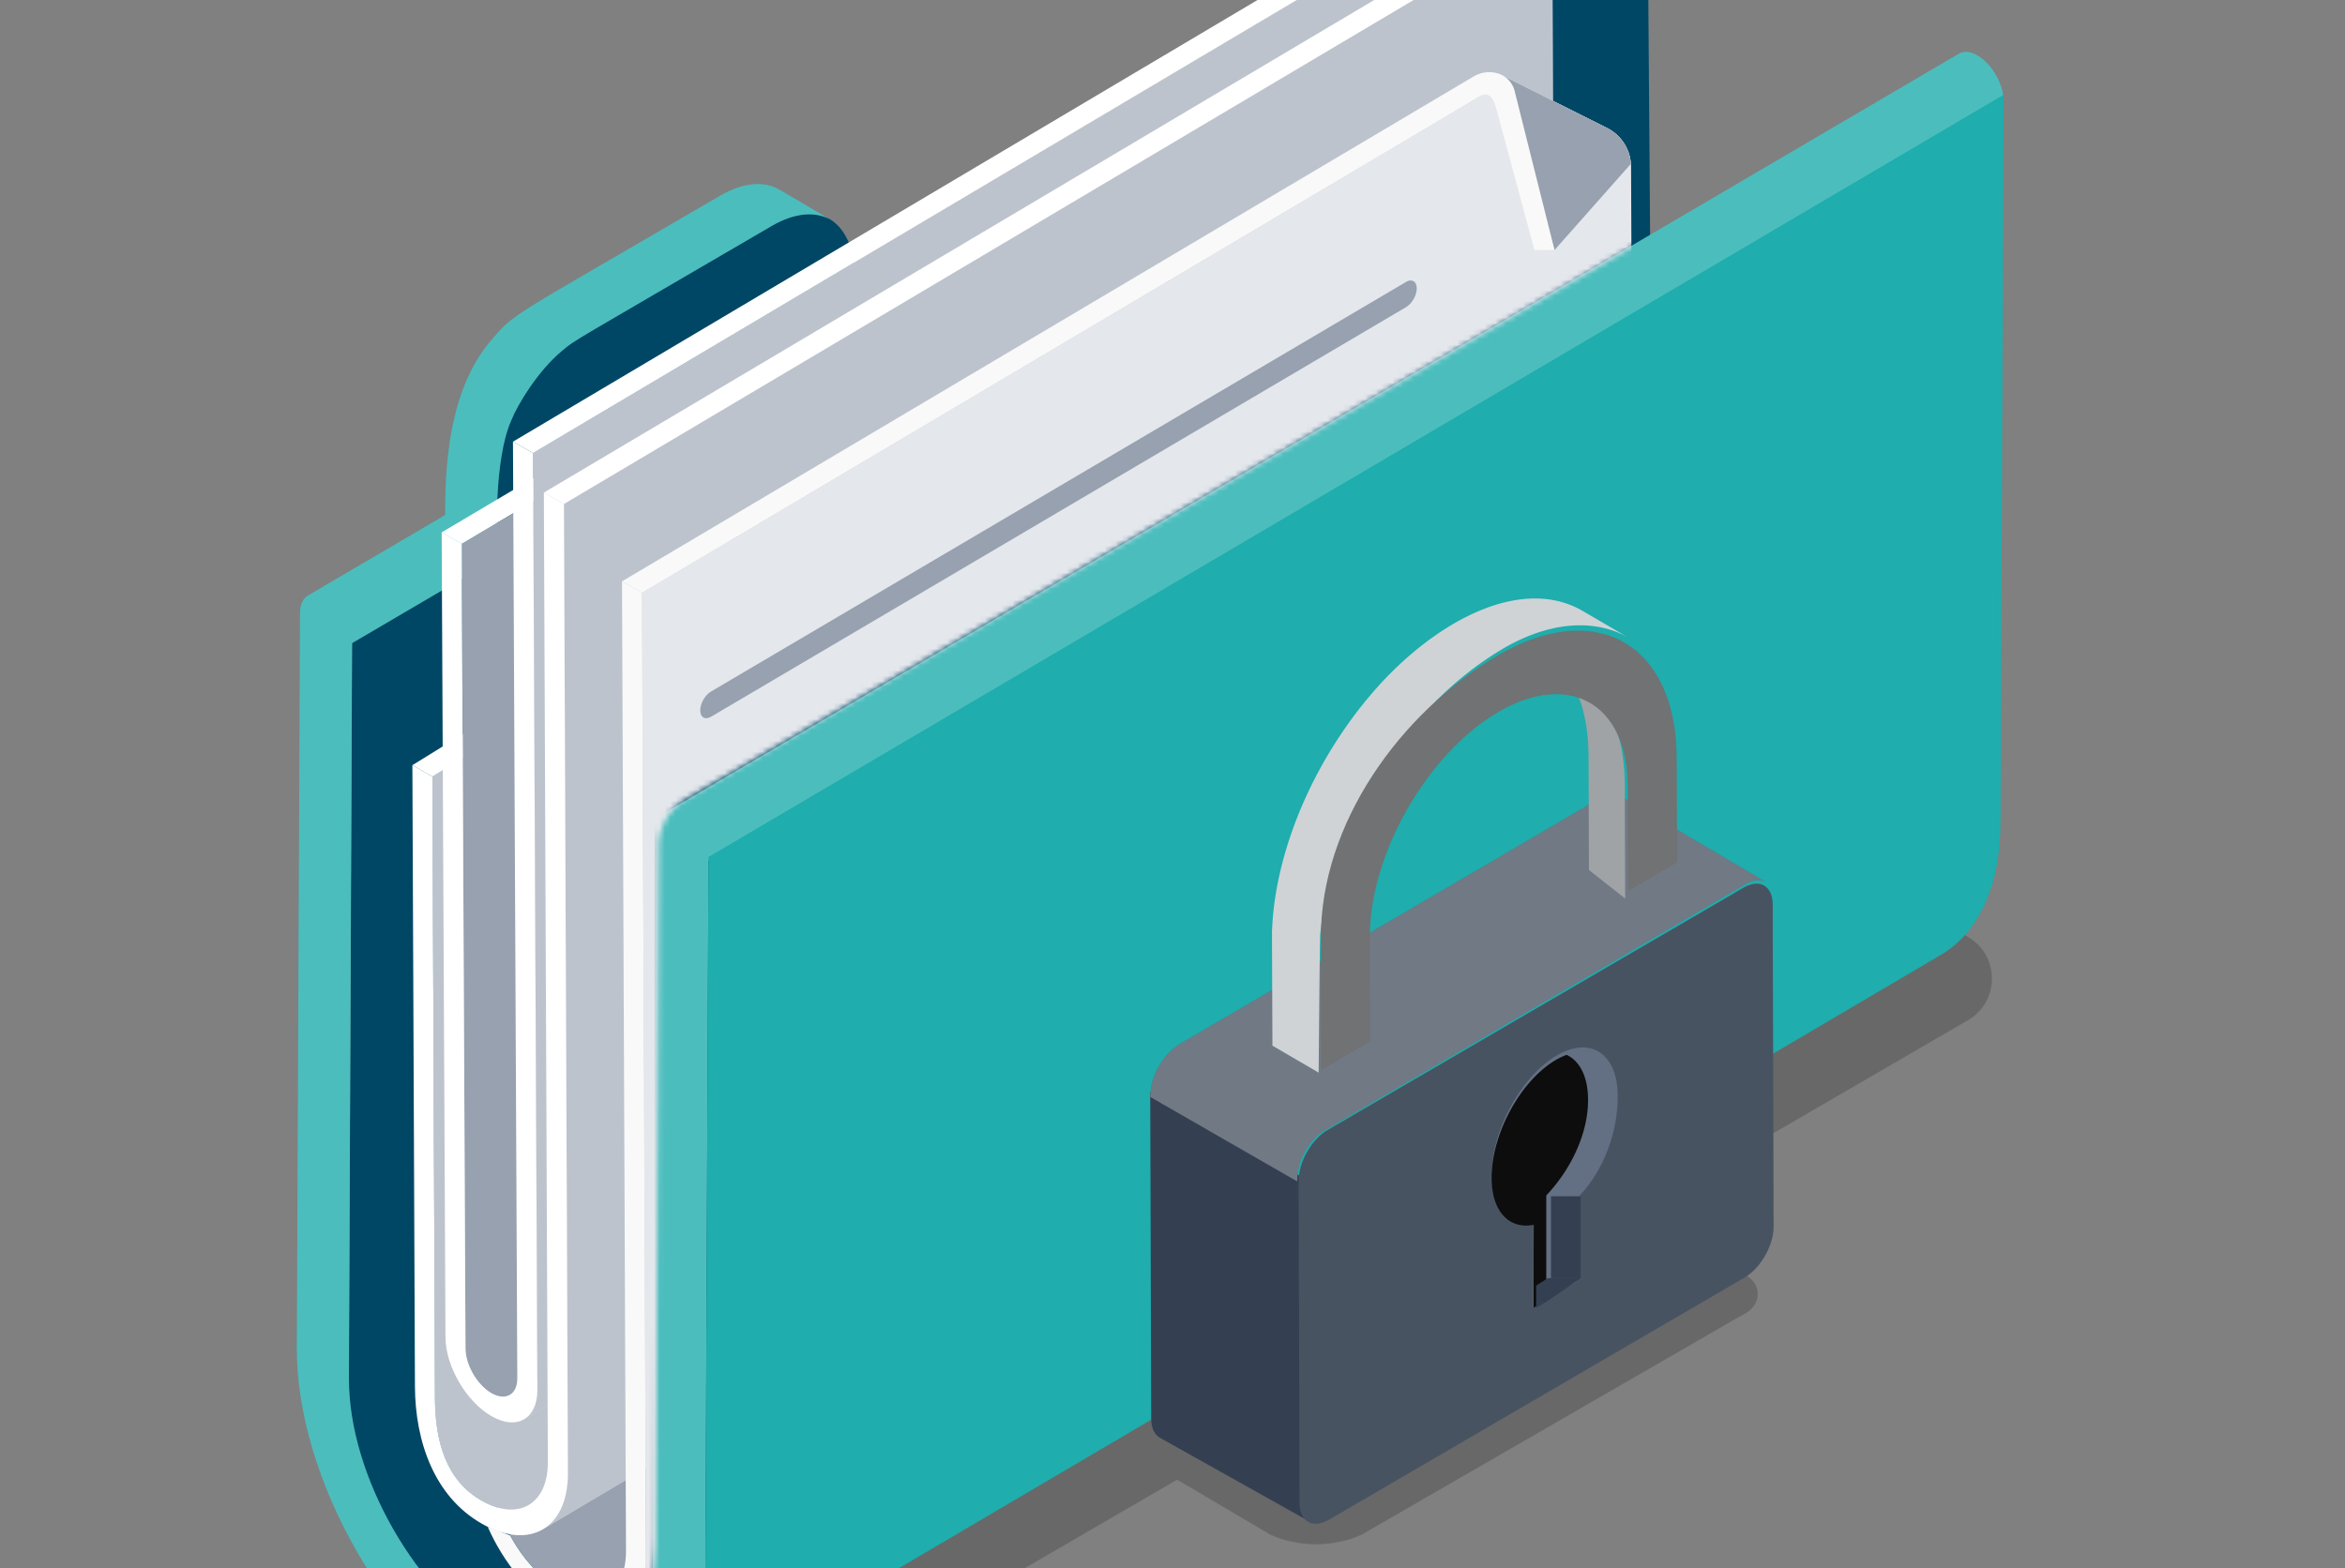 <svg xmlns="http://www.w3.org/2000/svg" width="432" height="289" fill="none"><rect width="100%" height="100%" fill="#808080" stroke="none"/><path fill="#0D0D0D" fill-rule="evenodd" d="M362.565 172.654c5.856 3.422 5.851 11.917-.011 15.323v-.006l-66.829 38.837c1.27.293 2.505.707 3.676 1.241l21.6 6.569c3.755 1.713 3.748 5.967-.007 7.67l-70.146 40.488c-5.199 2.361-11.657 2.356-16.849-.011l-17.15-10.121-86.537 50.29a26.164 26.164 0 0 1-26.303-.028l-33.708-19.479c-5.856-3.417-5.845-11.917.016-15.323L302.55 153.147c8.119-4.713 18.195-4.708 26.303.028l33.713 19.479Z" clip-rule="evenodd" opacity=".2"/><path fill="#004765" d="m64.839 118.286 25.805-14.953-.016-13.23c-.033-9.875 6.91-23.096 15.532-28.053l35.786-20.593c9.801-5.486 15.604.234 15.637 10.103l.011 12.982 145.9-86.17 1.029 135.431c-.05 17.861 12.576 39.611 28.114 48.567 7.849 4.516 14.952 4.929 20.072 1.961l-240.608 140.44c-5.131 2.975-12.668 2.46-20.506-2.057-15.543-8.944-28.025-31.543-27.342-49.677l.586-134.751Z"/><path fill="#1FADAD" d="M90.363 89.998 56.686 109.76c-.861.51-1.41 1.595-1.415 3.151l-.587 135.468c-.06 24.071 16.74 53.501 37.484 65.6 20.749 12.093 37.709 2.337 37.769-21.728l.582-133.619L369.114 18.656c.005-3.111-2.145-6.877-4.827-8.438-1.316-.77-2.528-.842-3.4-.333L122.308 149.861h-.017c-.866.515-1.409 1.6-1.409 3.151l-.582 133.619c-.044 17.951-12.615 25.188-28.1 16.168-15.434-8.992-27.972-30.864-27.923-48.816l.581-135.474 25.632-15.033-.127-13.467V90Zm66.599-25.532 146.492-85.938c.011-3.112-2.15-6.872-4.778-8.416-1.322-.77-2.523-.837-3.4-.327L156.945 50.938l.022 13.528h-.005ZM58.211 109.45c-.192-.022-.346.089-.538.106.192-.023.34-.128.538-.106Z"/><path fill="#fff" d="M90.363 89.998 56.686 109.76c-.861.51-1.41 1.595-1.415 3.151l-.587 135.468c-.06 24.071 16.74 53.501 37.484 65.6 20.749 12.093 37.709 2.337 37.769-21.728l.582-133.619L369.114 18.656c.005-3.111-2.145-6.877-4.827-8.438-1.316-.77-2.528-.842-3.4-.333L122.308 149.861h-.017c-.866.515-1.409 1.6-1.409 3.151l-.582 133.619c-.044 17.951-12.615 25.188-28.1 16.168-15.434-8.992-27.972-30.864-27.923-48.816l.581-135.474 25.632-15.033-.127-13.467V90Zm66.599-25.532 146.492-85.938c.011-3.112-2.15-6.872-4.778-8.416-1.322-.77-2.523-.837-3.4-.327L156.945 50.938l.022 13.528h-.005ZM58.211 109.45c-.192-.022-.346.089-.538.106.192-.023.34-.128.538-.106Z" opacity=".2"/><path fill="#1FADAD" d="m129.934 291.992.581-134.078L369.114 17.457l-.576 134.073c-.033 11.996-4.235 20.452-11.003 24.431L118.937 316.429c6.768-3.984 10.964-12.441 10.997-24.437ZM90.08 63.166c5.076-5.882 2.573-3.72 42.595-27.112 4.285-2.5 8.156-2.737 10.953-1.087l9.486 5.579c-2.791-1.645-6.668-1.407-10.947 1.093-37.601 21.963-35.982 20.793-38.648 23.023-4.4 3.675-8.112 9.74-9.355 12.852-3.157 7.219-2.644 20.888-2.633 24.972l-9.492-5.574c0-5.81-.703-22.996 8.041-33.74v-.006Z"/><path fill="#fff" d="M90.08 63.166c5.076-5.882 2.573-3.72 42.595-27.112 4.285-2.5 8.156-2.737 10.953-1.087l9.486 5.579c-2.791-1.645-6.668-1.407-10.947 1.093-37.601 21.963-35.982 20.793-38.648 23.023-4.4 3.675-8.112 9.74-9.355 12.852-3.157 7.219-2.644 20.888-2.633 24.972l-9.492-5.574c0-5.81-.703-22.996 8.041-33.74v-.006Z" opacity=".2"/><mask id="a" width="265" height="339" x="64" y="-31" maskUnits="userSpaceOnUse" style="mask-type:luminance"><path fill="#fff" d="M328.698 29.081s-46.447-57.808-50.007-59.624L92.961 71.687l-9.613 22.311s-18.76 21.135-18.629 21.345c.616.944 2.852 189.166 2.852 189.166s41.626 5.364 46.581.948c7.367-6.568 6.694-24.799 6.694-24.799l.528-124.629a10.387 10.387 0 0 1 5.07-8.876L328.698 29.081Z"/></mask><g mask="url(#a)"><path fill="#97A1AF" d="m90.84 271.81 182.071-108.026c.05 12.414 13.295 26.406 20.98 21.841-60.686 36.011-121.378 72.022-182.065 108.027-2.208 1.308-5.29 1.153-8.691-.79-6.779-3.869-12.267-13.391-12.294-21.057v.005Z"/><path fill="#E4E7EC" d="M79.662 143.101 258.041 32.972l.473 114.451c.049 12.514 13.338 26.379 20.985 21.842-60.692 36.01-121.379 72.021-182.076 108.026-2.209 1.314-5.285 1.148-8.686-.784-6.746-3.852-8.57-11.188-8.602-18.954l-.473-114.457v.005Z"/><path fill="#97A1AF" d="M79.662 143.101 258.041 32.972l.473 114.451c.049 12.514 13.338 26.379 20.985 21.842-60.692 36.01-121.379 72.021-182.076 108.026-2.209 1.314-5.285 1.148-8.686-.784-6.746-3.852-8.57-11.188-8.602-18.954l-.473-114.457v.005Z" opacity=".5"/><path fill="#fff" d="M79.661 143.102 258.04 32.972l-3.691-2.12-178.38 110.141 3.692 2.109ZM81.364 98.1 263.44-9.928l3.692 2.109-182.07 108.026-3.698-2.109Z"/><path fill="#97A1AF" d="M272.631 148.693c-2.637-1.507-4.79-5.189-4.801-8.224l-.698-148.293-182.07 108.032.697 148.287c.011 3.041 2.165 6.717 4.796 8.23 1.324.75 2.516.811 3.373.298 60.692-36.011 121.384-72.021 182.076-108.026-.862.507-2.054.447-3.378-.304h.005Z"/><path fill="#E4E7EC" d="m98.196 83.489.802 172.562c.006 2.672-.922 4.554-2.428 5.448 60.692-36.005 121.373-72.015 182.071-108.02 1.132-.674 1.939-1.905 2.263-3.605.11-.574.165-1.186.16-1.854l-.797-172.569L98.197 83.49Z"/><path fill="#97A1AF" d="m98.196 83.489.802 172.562c.006 2.672-.922 4.554-2.428 5.448 60.692-36.005 121.373-72.015 182.071-108.02 1.132-.674 1.939-1.905 2.263-3.605.11-.574.165-1.186.16-1.854l-.797-172.569L98.197 83.49Z" opacity=".5"/><path fill="#fff" d="M94.505 81.38 276.576-26.646l3.691 2.108L98.197 83.49l-3.692-2.109Z"/><path fill="#fff" d="m98.196 83.489.802 172.562c.017 5.365-3.757 7.579-8.421 4.907-4.68-2.666-8.488-9.207-8.51-14.566l-.703-148.298 3.692 2.108.698 148.287c.01 3.042 2.164 6.718 4.795 8.23 2.632 1.49 4.758.249 4.747-2.776l-.797-172.568 3.692 2.108.005.006Z"/><path fill="#E4E7EC" d="m104.619 271.534-.731-178.662L285.953-15.159l.736 178.667c.022 5.012-1.725 8.561-4.565 10.239-60.692 36.016-121.384 72.021-182.07 108.026 2.84-1.683 4.587-5.227 4.559-10.244l.006.005Z"/><path fill="#97A1AF" d="m104.619 271.534-.731-178.662L285.953-15.159l.736 178.667c.022 5.012-1.725 8.561-4.565 10.239-60.692 36.016-121.384 72.021-182.07 108.026 2.84-1.683 4.587-5.227 4.559-10.244l.006.005Z" opacity=".5"/><path fill="#fff" d="M103.882 92.867 285.953-15.16l-3.692-2.103L100.19 90.763l3.692 2.103Z"/><path fill="#fff" d="m100.191 90.763.736 178.662c.027 7.761-5.439 10.929-12.19 7.082-6.746-3.853-8.57-11.188-8.603-18.954l-.473-114.457-3.691-2.109.472 114.463c.039 10.095 3.533 20.29 12.311 25.302 8.79 5.017 15.904.872 15.865-9.224l-.73-178.661-3.692-2.104h-.005Z"/><path fill="#E4E7EC" d="m119.018 287.889-.737-178.662 158.905-94.172-1.143-1.501 20.024 10.035a8.026 8.026 0 0 1 4.411 7.12l.616 149.148c.016 5.018-1.725 8.567-4.565 10.245-60.692 36.01-121.379 72.015-182.071 108.026 2.84-1.684 4.582-5.227 4.56-10.245v.006Z"/><path fill="#B9B9B9" d="m292.37 179.499.061 6.827-71.712 42.27-.072-6.828 71.723-42.269ZM292.211 163.878l.066 6.833-71.712 42.27-.066-6.828 71.712-42.275Z"/><path fill="#A3A3A3" d="m292.062 148.268.066 6.828-71.712 42.27-.071-6.823 71.717-42.275ZM291.908 132.653l.061 6.833-71.712 42.276-.061-6.839 71.712-42.27ZM291.755 117.038l.066 6.833-71.712 42.27-.066-6.828 71.712-42.275ZM291.602 101.428l.071 6.828-71.717 42.275-.066-6.839 71.712-42.264ZM291.447 85.818l.066 6.828-71.712 42.275-.066-6.833 71.712-42.27ZM287.613 73.426c.928-.552 1.692-.121 1.703.955.006 1.088-.736 2.396-1.665 2.942l-107.749 63.51c-.928.552-1.686.143-1.703-.949-.005-1.071.736-2.396 1.665-2.937l107.749-63.515v-.006Z"/><path fill="#97A1AF" d="M258.975 51.966c1.104-.652 2.011-.144 2.022 1.137.011 1.291-.874 2.848-1.978 3.494l-127.998 75.449c-1.104.656-2.005.171-2.022-1.132-.011-1.275.879-2.843 1.978-3.488l128.004-75.45-.006-.01Z"/><path fill="#A3A3A3" d="M286.86 57.17c1.341-.788 2.445-.176 2.461 1.38.011 1.568-1.06 3.462-2.406 4.245L131.417 154.45c-1.341.795-2.434.21-2.456-1.374-.011-1.546 1.066-3.456 2.401-4.239l155.498-91.66v-.006Z"/><path fill="#DBDBDB" d="M296.067 23.594 276.043 13.56l1.143 1.502-1.83 1.082 3.126 7.092 7.894 22.83 14.058-15.875c-.203-2.804-1.846-5.326-4.367-6.585v-.01Z"/><path fill="#97A1AF" d="M296.067 23.594 276.043 13.56l1.143 1.502-1.83 1.082 3.126 7.092 7.894 22.83 14.058-15.875c-.203-2.804-1.846-5.326-4.367-6.585v-.01Z"/><path fill="#F9F9F9" d="m114.589 107.119.736 178.667c.033 7.761-5.444 10.934-12.19 7.076-3.636-2.07-6.91-5.762-9.168-9.952l-4.12-1.579c2.878 6.563 7.773 12.619 13.305 15.776 8.789 5.017 15.909.883 15.86-9.218l-.737-178.662-3.691-2.108h.005Z"/><path fill="#F9F9F9" d="m286.376 46.06-7.351-29.305a4.526 4.526 0 0 0-2.983-3.195 5.607 5.607 0 0 0-4.526.507L114.589 107.12l3.691 2.108L272.62 17.76c2.126-1.258 2.73 1.115 3.373 3.516l6.691 24.806 3.686-.028.006.006Z"/></g><path fill="#344051" d="m240.134 217.046.179 60.209c0 1.728.637 2.94 1.661 3.516-9.409-5.275-18.826-10.542-28.236-15.817-1.024-.569-1.661-1.788-1.661-3.517l-.179-60.208 28.236 15.809v.008Z"/><path fill="#344051" d="M298.512 146.745c-.982-.584-2.356-.502-3.862.381l-77.339 45.256c-.849.502-1.662 1.205-2.378 2.028a13.115 13.115 0 0 0-2.097 3.346c-.598 1.362-.938 3.046-.938 4.37l27.078 15.56c0-2.827.964-5.328 2.812-7.462.717-.831 1.522-1.527 2.378-2.028l77.339-45.256c1.506-.883 2.872-.965 3.862-.389l-26.855-15.821v.015Z"/><path fill="#fff" d="M298.512 146.745c-.982-.584-2.356-.502-3.862.381l-77.339 45.256c-.849.502-1.662 1.205-2.378 2.028a13.115 13.115 0 0 0-2.097 3.346c-.598 1.362-.938 3.046-.938 4.37l27.078 15.56c0-2.827.964-5.328 2.812-7.462.717-.831 1.522-1.527 2.378-2.028l77.339-45.256c1.506-.883 2.872-.965 3.862-.389l-26.855-15.821v.015Z" opacity=".3"/><path fill="#344051" d="M244.6 208.194c-2.969 1.727-5.367 5.919-5.36 9.358l.168 59.385c.008 3.431 2.428 4.819 5.397 3.092l76.577-44.626c2.968-1.727 5.359-5.918 5.352-9.35l-.168-59.385c-.008-3.439-2.413-4.826-5.382-3.092L244.6 208.201v-.007Z"/><path fill="#fff" d="M244.6 208.194c-2.969 1.727-5.367 5.919-5.36 9.358l.168 59.385c.008 3.431 2.428 4.819 5.397 3.092l76.577-44.626c2.968-1.727 5.359-5.918 5.352-9.35l-.168-59.385c-.008-3.439-2.413-4.826-5.382-3.092L244.6 208.201v-.007Z" opacity=".1"/><path fill="#637083" d="M286.368 194.733c-6.424 4.036-11.61 13.834-11.583 21.868.021 6.373 3.301 9.709 7.852 8.815L282.338 241l7.945-4.78.771-15.977c4.544-4.832 6.985-11.892 6.972-18.258-.021-8.034-5.242-11.287-11.651-7.252h-.007Z"/><path fill="#344051" d="M291.19 220.429h-5.468v15.085h5.468v-15.085Z"/><path fill="#0D0D0D" d="M274.785 217.024c-.02-7.895 5.106-17.524 11.463-21.489a12.222 12.222 0 0 1 2.36-1.164c2.407 1.12 3.943 4.003 3.949 8.29.014 6.263-3.204 12.874-7.701 17.615v15.543h5.332L282.486 241l.069-15.314c-4.503.878-7.756-2.407-7.77-8.662Z"/><path fill="#344051" d="M285.139 235.514h6.051c-3.186 2.183-4.91 3.551-8.203 5.486v-4.114l2.152-1.372Z"/><mask id="b" width="28" height="70" x="299" y="134" maskUnits="userSpaceOnUse" style="mask-type:luminance"><path fill="#fff" d="M304.147 185.73c-.203 1.077-2.274 1.038-3.428.425-.978-.519-1.005 4.239-1.005 4.239l4.439 13.187 22.66.017v-69.289l-22.66-.017v51.444l-.006-.006Z"/></mask><g mask="url(#b)"><path fill="#CFD3D6" d="m257.42 198.321.027.016c.226-5.917 1.967-12.149 4.329-17.519 2.456-5.581 5.823-10.913 9.768-15.422h-.006c8.246-9.45 20.222-16.079 28.863-11.029l6.394 3.732c-4.581-2.672-11.003-2.462-17.897 1.744-19.799 12.082-24.265 35.707-24.391 36.408-.033.165-.061.336-.088.502-.116.679-.22 1.352-.303 2.02 0 .033-.011.066-.016.105-.082.696-.143-7.435-.192-6.75a37.491 37.491 0 0 0-.083 2.412l.061 23.646-6.395-3.731-.06-14.694c0-1.645.011 1.496 0-1.446l-.011.006Z"/></g><path fill="#9FA3A5" d="M293.763 128.322c3.417 2.698 5.544 8.422 5.561 16.548l.069 20.701-6.674-5.264-.069-20.701c-.017-8.127-2.138-13.858-5.561-16.549l6.674 5.257v.008Z"/><path fill="#CFD3D6" d="m234.321 171.176.037.022c.3-7.886 2.621-16.19 5.769-23.348 3.272-7.437 7.76-14.543 13.017-20.552h-.008c10.989-12.594 26.949-21.428 38.465-14.705l8.522 4.973c-6.106-3.561-14.664-3.281-23.852 2.324-26.385 16.102-32.337 47.586-32.506 48.52-.036.221-.08.449-.117.669a59.838 59.838 0 0 0-.402 2.693c0 .044-.015.095-.022.14-.11.926-.293 25.738-.293 25.738l-8.522-4.973-.08-19.581c0-2.192.014 2.001 0-1.927l-.008.007Z"/><path fill="#707273" d="M276.002 120.734c-18.061 10.535-32.717 31.048-32.66 52.016l.086 24.364 9.012-5.26-.085-19.234c-.043-15.21 10.571-33.786 23.675-41.431 13.104-7.637 23.798-1.495 23.841 13.714l.086 19.234 9.005-5.253-.086-19.234c-.057-20.961-14.806-29.465-32.874-18.923v.007Z"/></svg>